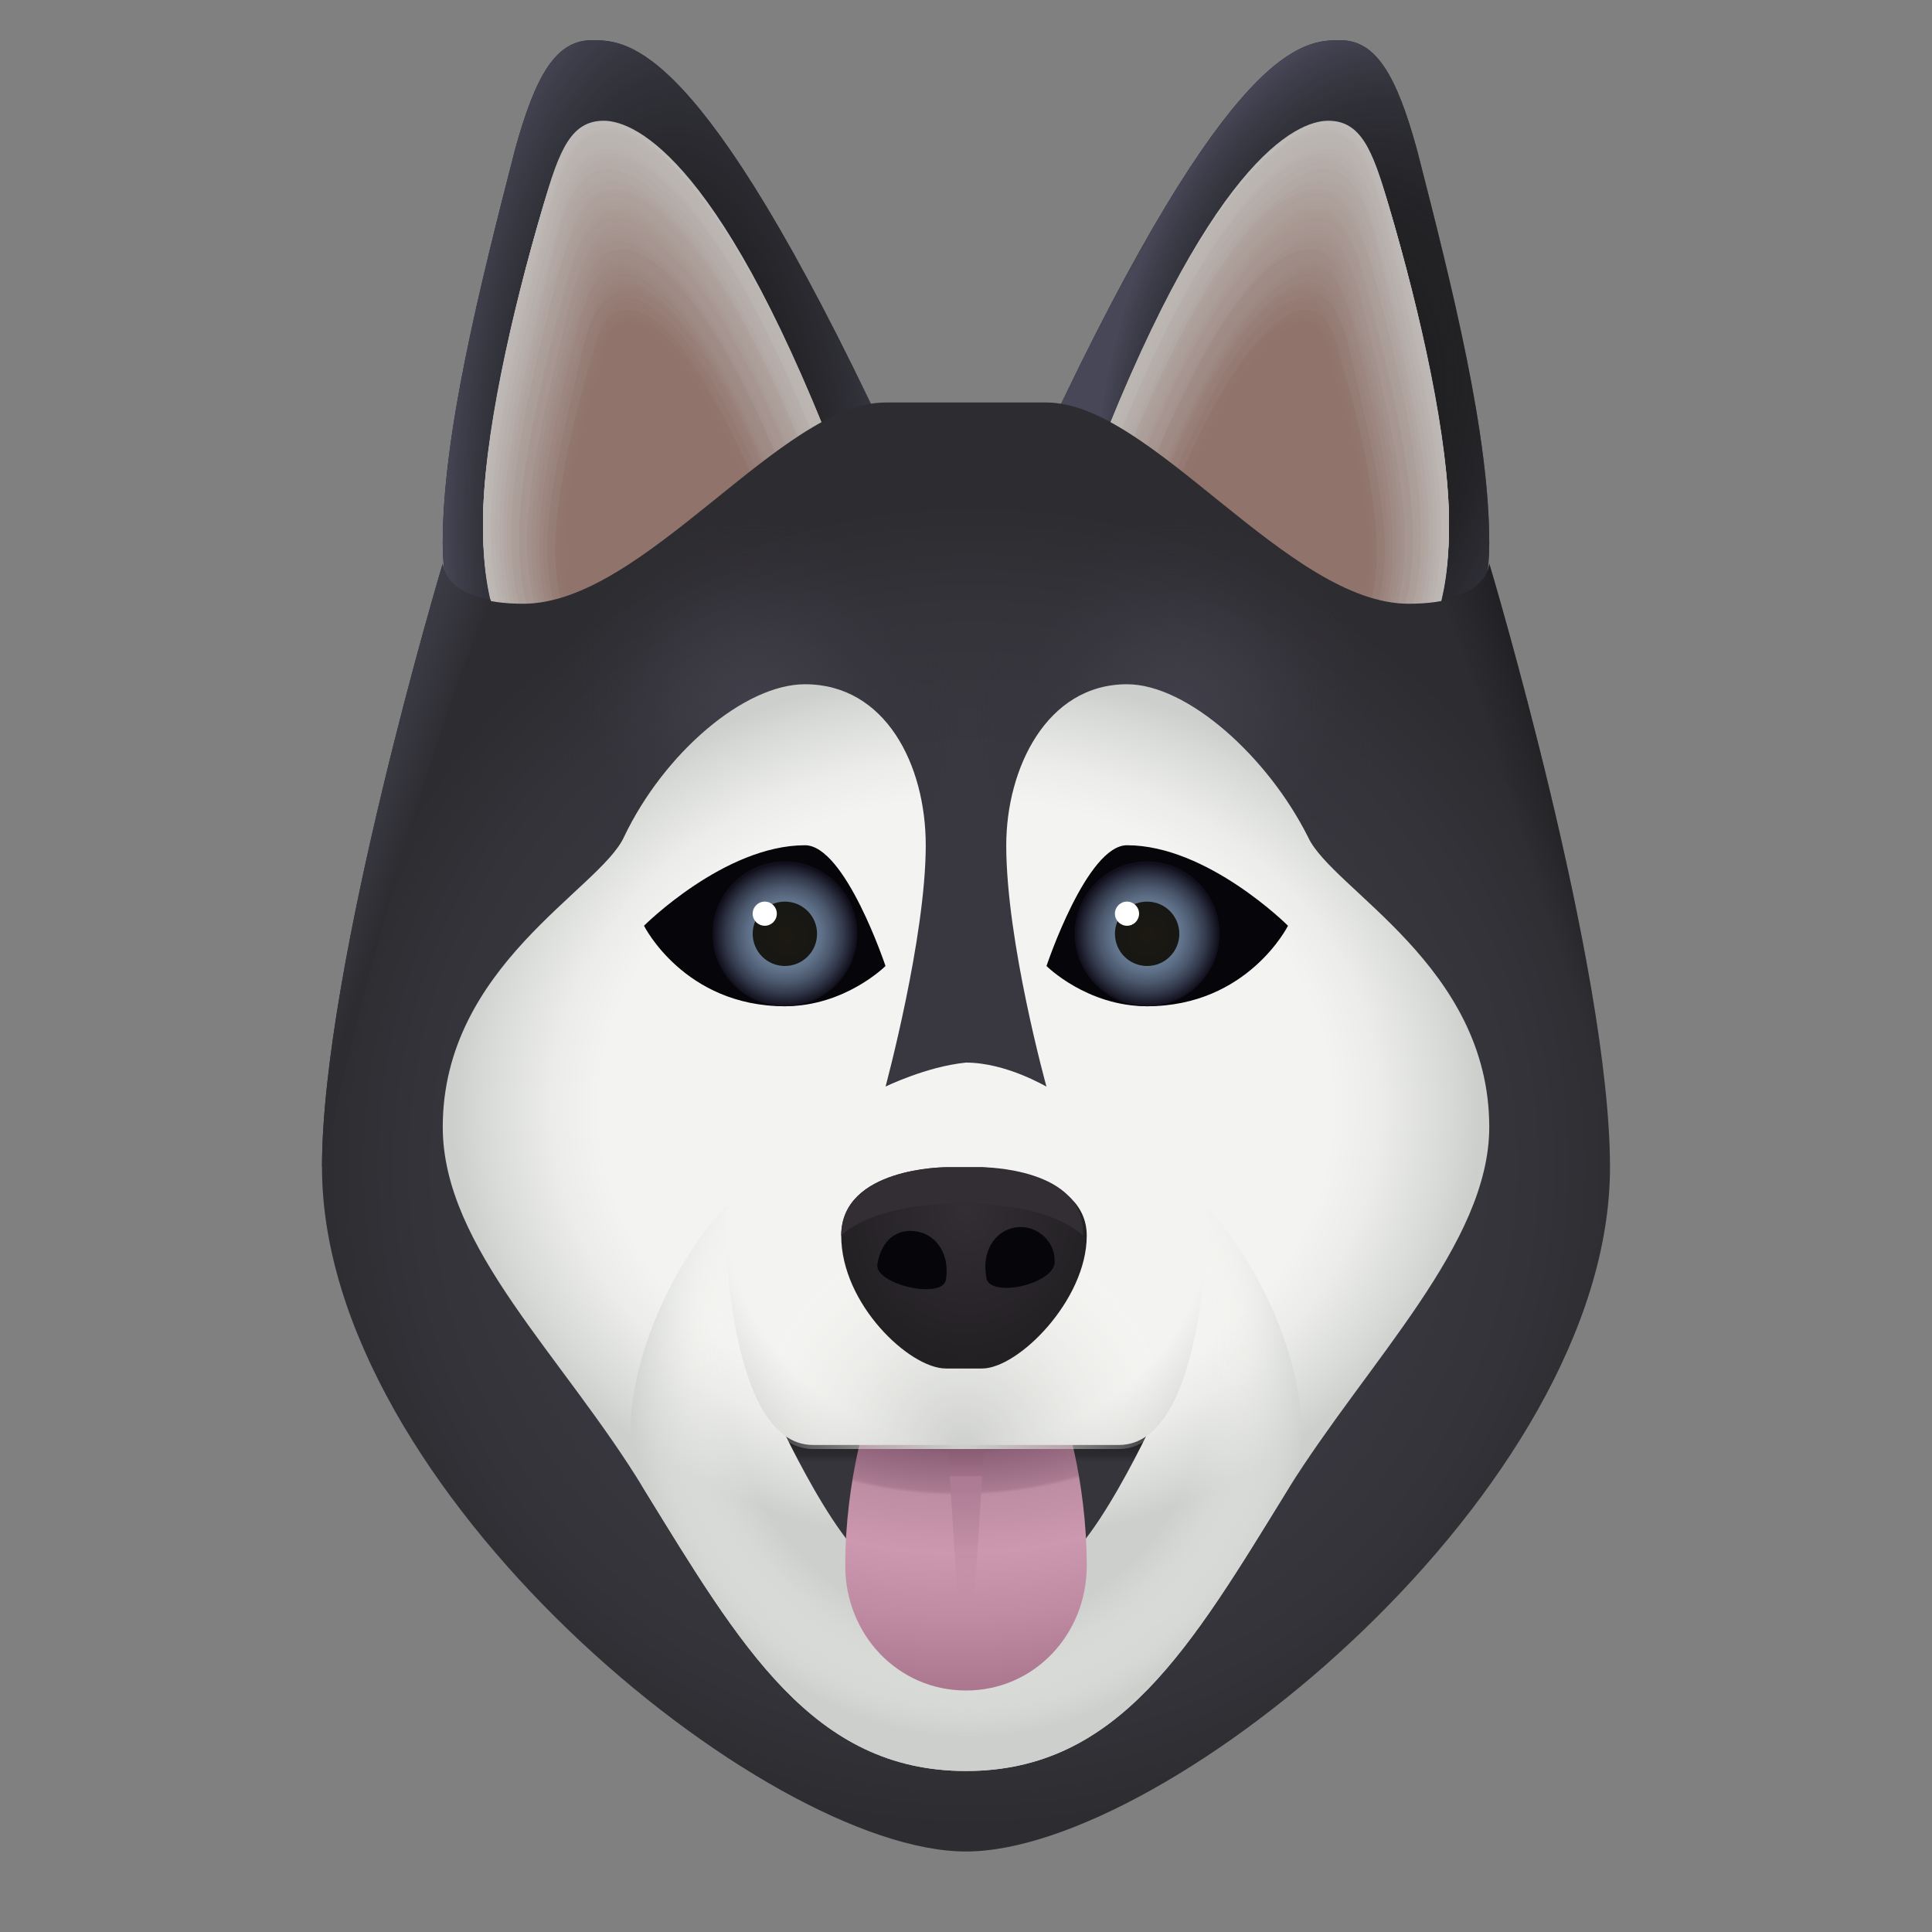<svg xmlns="http://www.w3.org/2000/svg"  viewBox="0 0 48 48" width="100px" height="100px"><rect x="0" y="0" width="48" height="48" fill="#808080" stroke="none"/><path fill="#1f1f21" d="M12.8,18c0,0-1.8-1.8-1.8-4.5s0.9-6.3,1.8-9.8C13.3,1.9,13.8,1,14.7,1c0.9,0,2.7,0,7.3,9.8L12.8,18z"/><path fill="#1f1f21" d="M35.2,18c0,0,1.8-1.8,1.8-4.5s-0.9-6.3-1.8-9.8C34.7,1.9,34.2,1,33.3,1c-0.9,0-2.7,0-7.3,9.8L35.2,18z"/><radialGradient id="iV3qu90Sv4rTe9wO8H7wxe" cx="33.355" cy="10.465" r="5.956" gradientTransform="matrix(.979 .203 -.346 1.672 4.316 -13.796)" gradientUnits="userSpaceOnUse"><stop offset="0" stop-color="#1f1f21" stop-opacity="0"/><stop offset=".35" stop-color="#212124" stop-opacity=".35"/><stop offset=".582" stop-color="#28282d" stop-opacity=".582"/><stop offset=".78" stop-color="#33333c" stop-opacity=".78"/><stop offset=".957" stop-color="#424251" stop-opacity=".957"/><stop offset="1" stop-color="#474757"/></radialGradient><path fill="url(#iV3qu90Sv4rTe9wO8H7wxe)" d="M35.2,18c0,0,1.8-1.8,1.8-4.5s-0.9-6.3-1.8-9.8C34.7,1.9,34.2,1,33.3,1c-0.9,0-2.7,0-7.3,9.8L35.2,18z"/><radialGradient id="iV3qu90Sv4rTe9wO8H7wxf" cx="-565.826" cy="13.758" r="5.956" gradientTransform="matrix(-1 .018 .044 2.479 -549.519 -10.255)" gradientUnits="userSpaceOnUse"><stop offset="0" stop-color="#1f1f21" stop-opacity="0"/><stop offset=".332" stop-color="#212124" stop-opacity=".332"/><stop offset=".571" stop-color="#28282d" stop-opacity=".571"/><stop offset=".78" stop-color="#34343d" stop-opacity=".78"/><stop offset=".971" stop-color="#444453" stop-opacity=".971"/><stop offset="1" stop-color="#474757"/></radialGradient><path fill="url(#iV3qu90Sv4rTe9wO8H7wxf)" d="M12.8,18c0,0-1.8-1.8-1.8-4.5s0.9-6.3,1.8-9.8C13.3,1.9,13.8,1,14.7,1c0.9,0,2.7,0,7.3,9.8L12.8,18z"/><path fill="#bfbbb8" d="M34,17c0,0,2,0,2-4c0-2.1-0.7-5.2-1.5-7.9C34.1,3.7,33.8,3,33,3s-3,1-6,9L34,17z"/><path fill="#bebab7" d="M34,17c0,0,2,0,2-4c0-2-0.7-5.2-1.5-7.9c-0.4-1.3-0.7-2-1.5-2c-0.7,0-3,1-6,8.9L34,17z"/><path fill="#beb9b6" d="M34,17c0,0,2,0,2-4c0-2-0.7-5.2-1.5-7.9c-0.4-1.3-0.7-2-1.5-2c-0.7,0-3,1-5.9,8.9L34,17z"/><path fill="#bdb8b5" d="M34,17c0,0,2,0,2-3.9c0-2-0.7-5.1-1.5-7.8c-0.4-1.3-0.7-2-1.5-2c-0.7,0-2.9,1-5.9,8.8L34,17z"/><path fill="#bdb7b4" d="M33.9,16.9c0,0,2,0,2-3.9c0-2-0.7-5.1-1.5-7.8c-0.4-1.3-0.7-2-1.5-2s-2.9,1-5.9,8.8L33.9,16.9z"/><path fill="#bcb6b3" d="M33.9,16.9c0,0,1.9,0,1.9-3.9c0-2-0.7-5.1-1.5-7.7c-0.4-1.3-0.7-2-1.5-2s-2.9,1-5.8,8.7L33.9,16.9z"/><path fill="#bbb5b2" d="M33.9,16.9c0,0,1.9,0,1.9-3.9c0-2-0.7-5-1.4-7.7c-0.4-1.3-0.7-2-1.4-2c-0.7,0-2.9,1-5.8,8.7L33.9,16.9z"/><path fill="#bbb5b1" d="M33.9,16.9c0,0,1.9,0,1.9-3.8c0-2-0.7-5-1.4-7.6c-0.3-1.3-0.7-2-1.4-2s-2.9,1-5.8,8.6L33.9,16.9z"/><path fill="#bab4b0" d="M33.9,16.9c0,0,1.9,0,1.9-3.8c0-2-0.7-5-1.4-7.6c-0.3-1.3-0.7-2-1.4-2c-0.7,0-2.9,1-5.7,8.6L33.9,16.9z"/><path fill="#bab3af" d="M33.9,16.9c0,0,1.9,0,1.9-3.8c0-1.9-0.7-4.9-1.4-7.5c-0.3-1.3-0.7-1.9-1.4-1.9c-0.7,0-2.8,0.9-5.7,8.5 L33.9,16.9z"/><path fill="#b9b2ae" d="M33.9,16.9c0,0,1.9,0,1.9-3.8c0-1.9-0.7-4.9-1.4-7.5c-0.3-1.3-0.7-1.9-1.4-1.9s-2.8,0.9-5.7,8.5L33.9,16.9z"/><path fill="#b8b1ad" d="M33.8,16.9c0,0,1.9,0,1.9-3.8c0-1.9-0.7-4.9-1.4-7.5c-0.3-1.2-0.7-1.9-1.4-1.9c-0.7,0-2.8,0.9-5.6,8.4 L33.8,16.9z"/><path fill="#b8b0ac" d="M33.8,16.8c0,0,1.9,0,1.9-3.7c0-1.9-0.7-4.9-1.4-7.4c-0.3-1.2-0.7-1.9-1.4-1.9s-2.8,0.9-5.6,8.4L33.8,16.8z"/><path fill="#b7afab" d="M33.8,16.8c0,0,1.9,0,1.9-3.7c0-1.9-0.7-4.8-1.4-7.4c-0.3-1.2-0.7-1.9-1.4-1.9c-0.7,0-2.8,0.9-5.6,8.3 L33.8,16.8z"/><path fill="#b6aeaa" d="M33.8,16.8c0,0,1.8,0,1.8-3.7c0-1.9-0.7-4.8-1.4-7.3c-0.3-1.2-0.7-1.9-1.4-1.9s-2.8,0.9-5.5,8.3L33.8,16.8z"/><path fill="#b6ada9" d="M33.8,16.8c0,0,1.8,0,1.8-3.7c0-1.9-0.7-4.8-1.4-7.3C33.9,4.6,33.6,4,32.9,4s-2.7,0.9-5.5,8.2L33.8,16.8z"/><path fill="#b5aca8" d="M33.8,16.8c0,0,1.8,0,1.8-3.6c0-1.9-0.7-4.7-1.4-7.2C33.9,4.7,33.5,4,32.9,4c-0.7,0-2.7,0.9-5.5,8.2 L33.8,16.8z"/><path fill="#b5aba7" d="M33.8,16.8c0,0,1.8,0,1.8-3.6c0-1.9-0.7-4.7-1.4-7.2c-0.3-1.2-0.7-1.9-1.4-1.9s-2.7,0.9-5.4,8.1L33.8,16.8z"/><path fill="#b4aaa6" d="M33.7,16.8c0,0,1.8,0,1.8-3.6c0-1.8-0.7-4.7-1.3-7.2c-0.3-1.2-0.7-1.8-1.3-1.8c-0.7,0-2.7,0.9-5.4,8.1 L33.7,16.8z"/><path fill="#b3a9a5" d="M33.7,16.8c0,0,1.8,0,1.8-3.6c0-1.8-0.7-4.7-1.3-7.1c-0.3-1.2-0.7-1.8-1.3-1.8c-0.7,0-2.7,0.9-5.4,8 L33.7,16.8z"/><path fill="#b3a9a4" d="M33.7,16.7c0,0,1.8,0,1.8-3.6c0-1.8-0.7-4.6-1.3-7.1c-0.3-1.2-0.7-1.8-1.3-1.8s-2.7,0.9-5.3,8L33.7,16.7z"/><path fill="#b2a8a3" d="M33.7,16.7c0,0,1.8,0,1.8-3.5c0-1.8-0.7-4.6-1.3-7c-0.3-1.2-0.7-1.8-1.3-1.8s-2.6,0.9-5.3,7.9L33.7,16.7z"/><path fill="#b2a7a2" d="M33.7,16.7c0,0,1.8,0,1.8-3.5c0-1.8-0.7-4.6-1.3-7c-0.3-1.2-0.7-1.8-1.3-1.8s-2.6,0.9-5.3,7.9L33.7,16.7z"/><path fill="#b1a6a1" d="M33.7,16.7c0,0,1.7,0,1.7-3.5c0-1.8-0.7-4.5-1.3-6.9c-0.3-1.2-0.7-1.8-1.3-1.8c-0.7,0-2.6,0.9-5.2,7.8 L33.7,16.7z"/><path fill="#b0a5a0" d="M33.7,16.7c0,0,1.7,0,1.7-3.5c0-1.8-0.6-4.5-1.3-6.9c-0.3-1.2-0.6-1.8-1.3-1.8s-2.6,0.9-5.2,7.8L33.7,16.7z"/><path fill="#b0a49f" d="M33.7,16.7c0,0,1.7,0,1.7-3.4c0-1.8-0.6-4.5-1.3-6.8c-0.3-1.1-0.6-1.8-1.3-1.8s-2.6,0.9-5.2,7.7L33.7,16.7z"/><path fill="#afa39e" d="M33.6,16.7c0,0,1.7,0,1.7-3.4c0-1.8-0.6-4.5-1.3-6.8c-0.3-1.1-0.6-1.8-1.3-1.8c-0.6,0-2.6,0.9-5.1,7.7 L33.6,16.7z"/><path fill="#afa29d" d="M33.6,16.6c0,0,1.7,0,1.7-3.4c0-1.7-0.6-4.4-1.3-6.8c-0.3-1.1-0.6-1.7-1.3-1.7s-2.5,0.8-5.1,7.6L33.6,16.6z"/><path fill="#aea19c" d="M33.6,16.6c0,0,1.7,0,1.7-3.4c0-1.7-0.6-4.4-1.3-6.7c-0.3-1.1-0.6-1.7-1.3-1.7c-0.6,0-2.5,0.8-5.1,7.6 L33.6,16.6z"/><path fill="#ada09b" d="M33.6,16.6c0,0,1.7,0,1.7-3.4c0-1.7-0.6-4.4-1.3-6.7c-0.3-1.1-0.6-1.7-1.3-1.7c-0.6,0-2.5,0.8-5,7.5 L33.6,16.6z"/><path fill="#ad9f9a" d="M33.6,16.6c0,0,1.7,0,1.7-3.3c0-1.7-0.6-4.3-1.2-6.6c-0.3-1.1-0.6-1.7-1.2-1.7c-0.6,0-2.5,0.8-5,7.5 L33.6,16.6z"/><path fill="#ac9e99" d="M33.6,16.6c0,0,1.7,0,1.7-3.3c0-1.7-0.6-4.3-1.2-6.6C33.7,5.6,33.4,5,32.7,5s-2.5,0.8-5,7.4L33.6,16.6z"/><path fill="#ab9d98" d="M33.6,16.6c0,0,1.6,0,1.6-3.3c0-1.7-0.6-4.3-1.2-6.5c-0.3-1.1-0.6-1.7-1.2-1.7s-2.5,0.8-4.9,7.4L33.6,16.6z"/><path fill="#ab9d97" d="M33.5,16.6c0,0,1.6,0,1.6-3.3c0-1.7-0.6-4.3-1.2-6.5c-0.3-1.1-0.6-1.7-1.2-1.7c-0.6,0-2.4,0.8-4.9,7.3 L33.5,16.6z"/><path fill="#aa9c96" d="M33.5,16.6c0,0,1.6,0,1.6-3.2c0-1.7-0.6-4.2-1.2-6.4c-0.3-1.1-0.6-1.7-1.2-1.7s-2.4,0.8-4.9,7.3L33.5,16.6z"/><path fill="#aa9b95" d="M33.5,16.5c0,0,1.6,0,1.6-3.2c0-1.7-0.6-4.2-1.2-6.4c-0.3-1.1-0.6-1.7-1.2-1.7s-2.4,0.8-4.8,7.2L33.5,16.5z"/><path fill="#a99a94" d="M33.5,16.5c0,0,1.6,0,1.6-3.2c0-1.6-0.6-4.2-1.2-6.4c-0.3-1.1-0.6-1.6-1.2-1.6c-0.6,0-2.4,0.8-4.8,7.2 L33.5,16.5z"/><path fill="#a89993" d="M33.5,16.5c0,0,1.6,0,1.6-3.2c0-1.6-0.6-4.1-1.2-6.3c-0.3-1.1-0.6-1.6-1.2-1.6s-2.4,0.8-4.8,7.1L33.5,16.5z"/><path fill="#a89892" d="M33.5,16.5c0,0,1.6,0,1.6-3.2c0-1.6-0.6-4.1-1.2-6.3c-0.3-1-0.6-1.6-1.2-1.6c-0.6,0-2.4,0.8-4.7,7.1 L33.5,16.5z"/><path fill="#a79792" d="M33.5,16.5c0,0,1.6,0,1.6-3.1c0-1.6-0.6-4.1-1.2-6.2c-0.3-1-0.6-1.6-1.2-1.6s-2.3,0.8-4.7,7L33.5,16.5z"/><path fill="#a79691" d="M33.4,16.5c0,0,1.6,0,1.6-3.1c0-1.6-0.6-4.1-1.2-6.2c-0.3-1-0.6-1.6-1.2-1.6c-0.6,0-2.3,0.8-4.7,7L33.4,16.5z"/><path fill="#a69590" d="M33.4,16.5c0,0,1.5,0,1.5-3.1c0-1.6-0.6-4-1.2-6.1c-0.3-1-0.6-1.6-1.2-1.6s-2.3,0.8-4.6,6.9L33.4,16.5z"/><path fill="#a5948f" d="M33.4,16.5c0,0,1.5,0,1.5-3.1c0-1.6-0.6-4-1.1-6.1c-0.3-1-0.6-1.6-1.1-1.6s-2.3,0.8-4.6,6.9L33.4,16.5z"/><path fill="#a5938e" d="M33.4,16.4c0,0,1.5,0,1.5-3c0-1.6-0.6-4-1.1-6c-0.3-1-0.6-1.6-1.1-1.6c-0.6,0-2.3,0.8-4.6,6.8L33.4,16.4z"/><path fill="#a4928d" d="M33.4,16.4c0,0,1.5,0,1.5-3c0-1.5-0.6-3.9-1.1-6c-0.3-1-0.6-1.5-1.1-1.5s-2.3,0.8-4.5,6.8L33.4,16.4z"/><path fill="#a4928c" d="M33.4,16.4c0,0,1.5,0,1.5-3c0-1.5-0.6-3.9-1.1-6c-0.3-1-0.6-1.5-1.1-1.5s-2.2,0.7-4.5,6.7L33.4,16.4z"/><path fill="#a3918b" d="M33.4,16.4c0,0,1.5,0,1.5-3c0-1.5-0.6-3.9-1.1-5.9c-0.3-1-0.6-1.5-1.1-1.5c-0.6,0-2.2,0.7-4.5,6.7L33.4,16.4z"/><path fill="#a2908a" d="M33.3,16.4c0,0,1.5,0,1.5-3c0-1.5-0.6-3.8-1.1-5.9c-0.3-1-0.6-1.5-1.1-1.5s-2.2,0.7-4.4,6.6L33.3,16.4z"/><path fill="#a28f89" d="M33.3,16.4c0,0,1.5,0,1.5-2.9c0-1.5-0.5-3.8-1.1-5.8c-0.3-1-0.5-1.5-1.1-1.5s-2.2,0.7-4.4,6.6L33.3,16.4z"/><path fill="#a18e88" d="M33.3,16.4c0,0,1.5,0,1.5-2.9c0-1.5-0.5-3.8-1.1-5.8c-0.3-1-0.5-1.5-1.1-1.5s-2.2,0.7-4.4,6.5L33.3,16.4z"/><path fill="#a08d87" d="M33.3,16.4c0,0,1.4,0,1.4-2.9c0-1.5-0.5-3.8-1.1-5.7c-0.3-1-0.5-1.5-1.1-1.5c-0.5,0-2.2,0.7-4.3,6.5 L33.3,16.4z"/><path fill="#a08c86" d="M33.3,16.3c0,0,1.4,0,1.4-2.9c0-1.5-0.5-3.7-1.1-5.7c-0.3-1-0.5-1.5-1.1-1.5s-2.1,0.7-4.3,6.4L33.3,16.3z"/><path fill="#9f8b85" d="M33.3,16.3c0,0,1.4,0,1.4-2.8c0-1.5-0.5-3.7-1.1-5.6c-0.3-0.9-0.5-1.5-1.1-1.5s-2.1,0.7-4.3,6.4L33.3,16.3z"/><path fill="#9f8a84" d="M33.3,16.3c0,0,1.4,0,1.4-2.8c0-1.4-0.5-3.7-1.1-5.6c-0.3-0.9-0.5-1.4-1.1-1.4c-0.5,0-2.1,0.7-4.2,6.3 L33.3,16.3z"/><path fill="#9e8983" d="M33.2,16.3c0,0,1.4,0,1.4-2.8c0-1.4-0.5-3.6-1-5.6c-0.3-0.9-0.5-1.4-1-1.4s-2.1,0.7-4.2,6.3L33.2,16.3z"/><path fill="#9d8882" d="M33.2,16.3c0,0,1.4,0,1.4-2.8c0-1.4-0.5-3.6-1-5.5c-0.3-0.9-0.5-1.4-1-1.4s-2.1,0.7-4.2,6.2L33.2,16.3z"/><path fill="#9d8781" d="M33.2,16.3c0,0,1.4,0,1.4-2.8c0-1.4-0.5-3.6-1-5.5c-0.3-0.9-0.5-1.4-1-1.4c-0.5,0-2.1,0.7-4.1,6.2L33.2,16.3z"/><path fill="#9c8680" d="M33.2,16.3c0,0,1.4,0,1.4-2.7c0-1.4-0.5-3.6-1-5.4c-0.2-0.9-0.5-1.4-1-1.4c-0.5,0-2,0.7-4.1,6.1L33.2,16.3z"/><path fill="#9c867f" d="M33.2,16.2c0,0,1.4,0,1.4-2.7c0-1.4-0.5-3.5-1-5.4c-0.2-0.9-0.5-1.4-1-1.4s-2,0.7-4.1,6.1L33.2,16.2z"/><path fill="#9b857e" d="M33.2,16.2c0,0,1.3,0,1.3-2.7c0-1.4-0.5-3.5-1-5.3c-0.2-0.9-0.5-1.4-1-1.4s-2,0.7-4,6L33.2,16.2z"/><path fill="#9a847d" d="M33.2,16.2c0,0,1.3,0,1.3-2.7c0-1.4-0.5-3.5-1-5.3c-0.2-0.9-0.5-1.4-1-1.4c-0.5,0-2,0.7-4,6L33.2,16.2z"/><path fill="#9a837c" d="M33.2,16.2c0,0,1.3,0,1.3-2.6c0-1.4-0.5-3.4-1-5.2C33.2,7.4,33,7,32.5,7c-0.5,0-2,0.7-4,5.9L33.2,16.2z"/><path fill="#99827b" d="M33.1,16.2c0,0,1.3,0,1.3-2.6c0-1.3-0.5-3.4-1-5.2C33.2,7.5,33,7,32.5,7c-0.5,0-2,0.7-3.9,5.9L33.1,16.2z"/><path fill="#99817a" d="M33.1,16.2c0,0,1.3,0,1.3-2.6c0-1.3-0.5-3.4-1-5.2c-0.2-0.9-0.5-1.3-1-1.3c-0.5,0-1.9,0.6-3.9,5.8L33.1,16.2z"/><path fill="#988079" d="M33.1,16.2c0,0,1.3,0,1.3-2.6c0-1.3-0.5-3.4-1-5.1c-0.2-0.9-0.5-1.3-1-1.3s-1.9,0.6-3.9,5.8L33.1,16.2z"/><path fill="#977f78" d="M33.1,16.2c0,0,1.3,0,1.3-2.6c0-1.3-0.5-3.3-1-5.1c-0.2-0.8-0.5-1.3-1-1.3c-0.5,0-1.9,0.6-3.8,5.7L33.1,16.2z"/><path fill="#977e77" d="M33.1,16.1c0,0,1.3,0,1.3-2.5c0-1.3-0.5-3.3-0.9-5c-0.2-0.8-0.5-1.3-0.9-1.3s-1.9,0.6-3.8,5.7L33.1,16.1z"/><path fill="#967d76" d="M33.1,16.1c0,0,1.3,0,1.3-2.5c0-1.3-0.5-3.3-0.9-5c-0.2-0.8-0.5-1.3-0.9-1.3C32,7.4,30.6,8,28.7,13L33.1,16.1 z"/><path fill="#957c75" d="M33.1,16.1c0,0,1.2,0,1.2-2.5c0-1.3-0.5-3.2-0.9-4.9c-0.2-0.8-0.5-1.3-0.9-1.3C32,7.4,30.6,8,28.7,13 L33.1,16.1z"/><path fill="#957b74" d="M33,16.1c0,0,1.2,0,1.2-2.5c0-1.3-0.5-3.2-0.9-4.9c-0.2-0.8-0.5-1.3-0.9-1.3c-0.5,0-1.8,0.6-3.7,5.5L33,16.1z"/><path fill="#947a73" d="M33,16.1c0,0,1.2,0,1.2-2.4c0-1.3-0.5-3.2-0.9-4.9c-0.2-0.8-0.5-1.3-0.9-1.3c-0.5,0-1.8,0.6-3.7,5.5L33,16.1z"/><path fill="#947a72" d="M33,16.1c0,0,1.2,0,1.2-2.4c0-1.2-0.5-3.2-0.9-4.8c-0.2-0.8-0.5-1.2-0.9-1.2c-0.5,0-1.8,0.6-3.6,5.4L33,16.1z"/><path fill="#937971" d="M33,16.1c0,0,1.2,0,1.2-2.4c0-1.2-0.4-3.1-0.9-4.8c-0.2-0.8-0.4-1.2-0.9-1.2c-0.4,0-1.8,0.6-3.6,5.4L33,16.1z"/><path fill="#927870" d="M33,16.1c0,0,1.2,0,1.2-2.4c0-1.2-0.4-3.1-0.9-4.7c-0.2-0.8-0.4-1.2-0.9-1.2c-0.4,0-1.8,0.6-3.6,5.3L33,16.1z"/><path fill="#92776f" d="M33,16c0,0,1.2,0,1.2-2.4c0-1.2-0.4-3.1-0.9-4.7c-0.2-0.8-0.4-1.2-0.9-1.2c-0.4,0-1.8,0.6-3.5,5.3L33,16z"/><path fill="#91766e" d="M33,16c0,0,1.2,0,1.2-2.3c0-1.2-0.4-3-0.9-4.6c-0.2-0.8-0.4-1.2-0.9-1.2c-0.4,0-1.7,0.6-3.5,5.2L33,16z"/><path fill="#91756d" d="M32.9,16c0,0,1.2,0,1.2-2.3c0-1.2-0.4-3-0.9-4.6c-0.2-0.8-0.4-1.2-0.9-1.2s-1.7,0.6-3.5,5.2L32.9,16z"/><path fill="#90746c" d="M32.9,16c0,0,1.1,0,1.1-2.3c0-1.2-0.4-3-0.9-4.5C33,8.4,32.8,8,32.4,8c-0.4,0-1.7,0.6-3.4,5.1L32.9,16z"/><g><path fill="#bfbbb8" d="M14,17c0,0-2,0-2-4c0-2.1,0.7-5.2,1.5-7.9C13.9,3.7,14.2,3,15,3c0.8,0,3,1,6,9L14,17z"/><path fill="#bebab7" d="M14,17c0,0-2,0-2-4c0-2,0.7-5.2,1.5-7.9c0.4-1.3,0.7-2,1.5-2s3,1,6,8.9L14,17z"/><path fill="#beb9b6" d="M14,17c0,0-2,0-2-4c0-2,0.7-5.2,1.5-7.9c0.4-1.3,0.7-2,1.5-2s3,1,5.9,8.9L14,17z"/><path fill="#bdb8b5" d="M14,17c0,0-2,0-2-3.9c0-2,0.7-5.1,1.5-7.8c0.4-1.3,0.7-2,1.5-2s2.9,1,5.9,8.8L14,17z"/><path fill="#bdb7b4" d="M14.1,16.9c0,0-2,0-2-3.9c0-2,0.7-5.1,1.5-7.8c0.4-1.3,0.7-2,1.5-2s2.9,1,5.9,8.8L14.1,16.9z"/><path fill="#bcb6b3" d="M14.1,16.9c0,0-1.9,0-1.9-3.9c0-2,0.7-5.1,1.5-7.7c0.4-1.3,0.7-2,1.5-2c0.7,0,2.9,1,5.8,8.7L14.1,16.9z"/><path fill="#bbb5b2" d="M14.1,16.9c0,0-1.9,0-1.9-3.9c0-2,0.7-5,1.4-7.7c0.4-1.3,0.7-2,1.4-2c0.7,0,2.9,1,5.8,8.7L14.1,16.9z"/><path fill="#bbb5b1" d="M14.1,16.9c0,0-1.9,0-1.9-3.8c0-2,0.7-5,1.4-7.6c0.3-1.3,0.7-2,1.4-2s2.9,1,5.8,8.6L14.1,16.9z"/><path fill="#bab4b0" d="M14.1,16.9c0,0-1.9,0-1.9-3.8c0-2,0.7-5,1.4-7.6c0.3-1.3,0.7-2,1.4-2s2.9,1,5.7,8.6L14.1,16.9z"/><path fill="#bab3af" d="M14.1,16.9c0,0-1.9,0-1.9-3.8c0-1.9,0.7-4.9,1.4-7.5c0.3-1.3,0.7-1.9,1.4-1.9s2.8,0.9,5.7,8.5L14.1,16.9z"/><path fill="#b9b2ae" d="M14.1,16.9c0,0-1.9,0-1.9-3.8c0-1.9,0.7-4.9,1.4-7.5c0.3-1.3,0.7-1.9,1.4-1.9c0.7,0,2.8,0.9,5.7,8.5 L14.1,16.9z"/><path fill="#b8b1ad" d="M14.2,16.9c0,0-1.9,0-1.9-3.8c0-1.9,0.7-4.9,1.4-7.5c0.3-1.2,0.7-1.9,1.4-1.9c0.7,0,2.8,0.9,5.6,8.4 L14.2,16.9z"/><path fill="#b8b0ac" d="M14.2,16.8c0,0-1.9,0-1.9-3.7c0-1.9,0.7-4.9,1.4-7.4c0.3-1.2,0.7-1.9,1.4-1.9s2.8,0.9,5.6,8.4L14.2,16.8z"/><path fill="#b7afab" d="M14.2,16.8c0,0-1.9,0-1.9-3.7c0-1.9,0.7-4.8,1.4-7.4c0.3-1.2,0.7-1.9,1.4-1.9c0.7,0,2.8,0.9,5.6,8.3 L14.2,16.8z"/><path fill="#b6aeaa" d="M14.2,16.8c0,0-1.8,0-1.8-3.7c0-1.9,0.7-4.8,1.4-7.3c0.3-1.2,0.7-1.9,1.4-1.9s2.8,0.9,5.5,8.3L14.2,16.8z"/><path fill="#b6ada9" d="M14.2,16.8c0,0-1.8,0-1.8-3.7c0-1.9,0.7-4.8,1.4-7.3C14.1,4.6,14.4,4,15.1,4s2.7,0.9,5.5,8.2L14.2,16.8z"/><path fill="#b5aca8" d="M14.2,16.8c0,0-1.8,0-1.8-3.6c0-1.9,0.7-4.7,1.4-7.2C14.1,4.7,14.5,4,15.1,4c0.7,0,2.7,0.9,5.5,8.2L14.2,16.8 z"/><path fill="#b5aba7" d="M14.2,16.8c0,0-1.8,0-1.8-3.6c0-1.9,0.7-4.7,1.4-7.2c0.3-1.2,0.7-1.9,1.4-1.9s2.7,0.9,5.4,8.1L14.2,16.8z"/><path fill="#b4aaa6" d="M14.3,16.8c0,0-1.8,0-1.8-3.6c0-1.8,0.7-4.7,1.3-7.2c0.3-1.2,0.7-1.8,1.3-1.8c0.7,0,2.7,0.9,5.4,8.1 L14.3,16.8z"/><path fill="#b3a9a5" d="M14.3,16.8c0,0-1.8,0-1.8-3.6c0-1.8,0.7-4.7,1.3-7.1c0.3-1.2,0.7-1.8,1.3-1.8s2.7,0.9,5.4,8L14.3,16.8z"/><path fill="#b3a9a4" d="M14.3,16.7c0,0-1.8,0-1.8-3.6c0-1.8,0.7-4.6,1.3-7.1c0.3-1.2,0.7-1.8,1.3-1.8s2.7,0.9,5.3,8L14.3,16.7z"/><path fill="#b2a8a3" d="M14.3,16.7c0,0-1.8,0-1.8-3.5c0-1.8,0.7-4.6,1.3-7c0.3-1.2,0.7-1.8,1.3-1.8c0.7,0,2.6,0.9,5.3,7.9L14.3,16.7z"/><path fill="#b2a7a2" d="M14.3,16.7c0,0-1.8,0-1.8-3.5c0-1.8,0.7-4.6,1.3-7c0.3-1.2,0.7-1.8,1.3-1.8c0.7,0,2.6,0.9,5.3,7.9L14.3,16.7z"/><path fill="#b1a6a1" d="M14.3,16.7c0,0-1.7,0-1.7-3.5c0-1.8,0.7-4.5,1.3-6.9c0.3-1.2,0.7-1.8,1.3-1.8c0.7,0,2.6,0.9,5.2,7.8 L14.3,16.7z"/><path fill="#b0a5a0" d="M14.3,16.7c0,0-1.7,0-1.7-3.5c0-1.8,0.6-4.5,1.3-6.9c0.3-1.2,0.6-1.8,1.3-1.8c0.6,0,2.6,0.9,5.2,7.8 L14.3,16.7z"/><path fill="#b0a49f" d="M14.3,16.7c0,0-1.7,0-1.7-3.4c0-1.8,0.6-4.5,1.3-6.8c0.3-1.1,0.6-1.8,1.3-1.8s2.6,0.9,5.2,7.7L14.3,16.7z"/><path fill="#afa39e" d="M14.4,16.7c0,0-1.7,0-1.7-3.4c0-1.8,0.6-4.5,1.3-6.8c0.3-1.1,0.6-1.8,1.3-1.8c0.6,0,2.6,0.9,5.1,7.7 L14.4,16.7z"/><path fill="#afa29d" d="M14.4,16.6c0,0-1.7,0-1.7-3.4c0-1.7,0.6-4.4,1.3-6.8c0.3-1.1,0.6-1.7,1.3-1.7c0.6,0,2.5,0.8,5.1,7.6 L14.4,16.6z"/><path fill="#aea19c" d="M14.4,16.6c0,0-1.7,0-1.7-3.4c0-1.7,0.6-4.4,1.3-6.7c0.3-1.1,0.6-1.7,1.3-1.7c0.6,0,2.5,0.8,5.1,7.6 L14.4,16.6z"/><path fill="#ada09b" d="M14.4,16.6c0,0-1.7,0-1.7-3.4c0-1.7,0.6-4.4,1.3-6.7c0.3-1.1,0.6-1.7,1.3-1.7c0.6,0,2.5,0.8,5,7.5L14.4,16.6z"/><path fill="#ad9f9a" d="M14.4,16.6c0,0-1.7,0-1.7-3.3c0-1.7,0.6-4.3,1.2-6.6c0.3-1.1,0.6-1.7,1.2-1.7s2.5,0.8,5,7.5L14.4,16.6z"/><path fill="#ac9e99" d="M14.4,16.6c0,0-1.7,0-1.7-3.3c0-1.7,0.6-4.3,1.2-6.6C14.3,5.6,14.6,5,15.3,5s2.5,0.8,5,7.4L14.4,16.6z"/><path fill="#ab9d98" d="M14.4,16.6c0,0-1.6,0-1.6-3.3c0-1.7,0.6-4.3,1.2-6.5c0.3-1.1,0.6-1.7,1.2-1.7c0.6,0,2.5,0.8,4.9,7.4 L14.4,16.6z"/><path fill="#ab9d97" d="M14.5,16.6c0,0-1.6,0-1.6-3.3c0-1.7,0.6-4.3,1.2-6.5c0.3-1.1,0.6-1.7,1.2-1.7s2.4,0.8,4.9,7.3L14.5,16.6z"/><path fill="#aa9c96" d="M14.5,16.6c0,0-1.6,0-1.6-3.2c0-1.7,0.6-4.2,1.2-6.4c0.3-1.1,0.6-1.7,1.2-1.7c0.6,0,2.4,0.8,4.9,7.3 L14.5,16.6z"/><path fill="#aa9b95" d="M14.5,16.5c0,0-1.6,0-1.6-3.2c0-1.7,0.6-4.2,1.2-6.4c0.3-1.1,0.6-1.7,1.2-1.7c0.6,0,2.4,0.8,4.8,7.2 L14.5,16.5z"/><path fill="#a99a94" d="M14.5,16.5c0,0-1.6,0-1.6-3.2c0-1.6,0.6-4.2,1.2-6.4c0.3-1.1,0.6-1.6,1.2-1.6s2.4,0.8,4.8,7.2L14.5,16.5z"/><path fill="#a89993" d="M14.5,16.5c0,0-1.6,0-1.6-3.2c0-1.6,0.6-4.1,1.2-6.3c0.3-1.1,0.6-1.6,1.2-1.6c0.6,0,2.4,0.8,4.8,7.1 L14.5,16.5z"/><path fill="#a89892" d="M14.5,16.5c0,0-1.6,0-1.6-3.2c0-1.6,0.6-4.1,1.2-6.3c0.3-1,0.6-1.6,1.2-1.6s2.4,0.8,4.7,7.1L14.5,16.5z"/><path fill="#a79792" d="M14.5,16.5c0,0-1.6,0-1.6-3.1c0-1.6,0.6-4.1,1.2-6.2c0.3-1,0.6-1.6,1.2-1.6c0.6,0,2.3,0.8,4.7,7L14.5,16.5z"/><path fill="#a79691" d="M14.6,16.5c0,0-1.6,0-1.6-3.1c0-1.6,0.6-4.1,1.2-6.2c0.3-1,0.6-1.6,1.2-1.6c0.6,0,2.3,0.8,4.7,7L14.6,16.5z"/><path fill="#a69590" d="M14.6,16.5c0,0-1.5,0-1.5-3.1c0-1.6,0.6-4,1.2-6.1c0.3-1,0.6-1.6,1.2-1.6s2.3,0.8,4.6,6.9L14.6,16.5z"/><path fill="#a5948f" d="M14.6,16.5c0,0-1.5,0-1.5-3.1c0-1.6,0.6-4,1.1-6.1c0.3-1,0.6-1.6,1.1-1.6s2.3,0.8,4.6,6.9L14.6,16.5z"/><path fill="#a5938e" d="M14.6,16.4c0,0-1.5,0-1.5-3c0-1.6,0.6-4,1.1-6c0.3-1,0.6-1.6,1.1-1.6s2.3,0.8,4.6,6.8L14.6,16.4z"/><path fill="#a4928d" d="M14.6,16.4c0,0-1.5,0-1.5-3c0-1.5,0.6-3.9,1.1-6c0.3-1,0.6-1.5,1.1-1.5s2.3,0.8,4.5,6.8L14.6,16.4z"/><path fill="#a4928c" d="M14.6,16.4c0,0-1.5,0-1.5-3c0-1.5,0.6-3.9,1.1-6c0.3-1,0.6-1.5,1.1-1.5c0.6,0,2.2,0.7,4.5,6.7L14.6,16.4z"/><path fill="#a3918b" d="M14.6,16.4c0,0-1.5,0-1.5-3c0-1.5,0.6-3.9,1.1-5.9c0.3-1,0.6-1.5,1.1-1.5s2.2,0.7,4.5,6.7L14.6,16.4z"/><path fill="#a2908a" d="M14.7,16.4c0,0-1.5,0-1.5-3c0-1.5,0.6-3.8,1.1-5.9c0.3-1,0.6-1.5,1.1-1.5s2.2,0.7,4.4,6.6L14.7,16.4z"/><path fill="#a28f89" d="M14.7,16.4c0,0-1.5,0-1.5-2.9c0-1.5,0.5-3.8,1.1-5.8c0.3-1,0.5-1.5,1.1-1.5s2.2,0.7,4.4,6.6L14.7,16.4z"/><path fill="#a18e88" d="M14.7,16.4c0,0-1.5,0-1.5-2.9c0-1.5,0.5-3.8,1.1-5.8c0.3-1,0.5-1.5,1.1-1.5s2.2,0.7,4.4,6.5L14.7,16.4z"/><path fill="#a08d87" d="M14.7,16.4c0,0-1.4,0-1.4-2.9c0-1.5,0.5-3.8,1.1-5.7c0.3-1,0.5-1.5,1.1-1.5c0.5,0,2.2,0.7,4.3,6.5L14.7,16.4z"/><path fill="#a08c86" d="M14.7,16.3c0,0-1.4,0-1.4-2.9c0-1.5,0.5-3.7,1.1-5.7c0.3-1,0.5-1.5,1.1-1.5c0.5,0,2.1,0.7,4.3,6.4L14.7,16.3z"/><path fill="#9f8b85" d="M14.7,16.3c0,0-1.4,0-1.4-2.8c0-1.5,0.5-3.7,1.1-5.6c0.3-0.9,0.5-1.5,1.1-1.5s2.1,0.7,4.3,6.4L14.7,16.3z"/><path fill="#9f8a84" d="M14.7,16.3c0,0-1.4,0-1.4-2.8c0-1.4,0.5-3.7,1.1-5.6c0.3-0.9,0.5-1.4,1.1-1.4c0.5,0,2.1,0.7,4.2,6.3 L14.7,16.3z"/><path fill="#9e8983" d="M14.8,16.3c0,0-1.4,0-1.4-2.8c0-1.4,0.5-3.6,1-5.6c0.3-0.9,0.5-1.4,1-1.4s2.1,0.7,4.2,6.3L14.8,16.3z"/><path fill="#9d8882" d="M14.8,16.3c0,0-1.4,0-1.4-2.8c0-1.4,0.5-3.6,1-5.5c0.3-0.9,0.5-1.4,1-1.4c0.5,0,2.1,0.7,4.2,6.2L14.8,16.3z"/><path fill="#9d8781" d="M14.8,16.3c0,0-1.4,0-1.4-2.8c0-1.4,0.5-3.6,1-5.5c0.3-0.9,0.5-1.4,1-1.4c0.5,0,2.1,0.7,4.1,6.2L14.8,16.3z"/><path fill="#9c8680" d="M14.8,16.3c0,0-1.4,0-1.4-2.7c0-1.4,0.5-3.6,1-5.4c0.2-0.9,0.5-1.4,1-1.4s2,0.7,4.1,6.1L14.8,16.3z"/><path fill="#9c867f" d="M14.8,16.2c0,0-1.4,0-1.4-2.7c0-1.4,0.5-3.5,1-5.4c0.2-0.9,0.5-1.4,1-1.4c0.5,0,2,0.7,4.1,6.1L14.8,16.2z"/><path fill="#9b857e" d="M14.8,16.2c0,0-1.3,0-1.3-2.7c0-1.4,0.5-3.5,1-5.3c0.2-0.9,0.5-1.4,1-1.4s2,0.7,4,6L14.8,16.2z"/><path fill="#9a847d" d="M14.8,16.2c0,0-1.3,0-1.3-2.7c0-1.4,0.5-3.5,1-5.3c0.2-0.9,0.5-1.4,1-1.4s2,0.7,4,6L14.8,16.2z"/><path fill="#9a837c" d="M14.8,16.2c0,0-1.3,0-1.3-2.6c0-1.4,0.5-3.4,1-5.2C14.8,7.4,15,7,15.5,7s2,0.7,4,5.9L14.8,16.2z"/><path fill="#99827b" d="M14.9,16.2c0,0-1.3,0-1.3-2.6c0-1.3,0.5-3.4,1-5.2C14.8,7.5,15,7,15.5,7c0.5,0,2,0.7,3.9,5.9L14.9,16.2z"/><path fill="#99817a" d="M14.9,16.2c0,0-1.3,0-1.3-2.6c0-1.3,0.5-3.4,1-5.2c0.2-0.9,0.5-1.3,1-1.3c0.5,0,1.9,0.6,3.9,5.8L14.9,16.2z"/><path fill="#988079" d="M14.9,16.2c0,0-1.3,0-1.3-2.6c0-1.3,0.5-3.4,1-5.1c0.2-0.9,0.5-1.3,1-1.3c0.5,0,1.9,0.6,3.9,5.8L14.9,16.2z"/><path fill="#977f78" d="M14.9,16.2c0,0-1.3,0-1.3-2.6c0-1.3,0.5-3.3,1-5.1c0.2-0.8,0.5-1.3,1-1.3s1.9,0.6,3.8,5.7L14.9,16.2z"/><path fill="#977e77" d="M14.9,16.1c0,0-1.3,0-1.3-2.5c0-1.3,0.5-3.3,0.9-5c0.2-0.8,0.5-1.3,0.9-1.3c0.5,0,1.9,0.6,3.8,5.7L14.9,16.1z"/><path fill="#967d76" d="M14.9,16.1c0,0-1.3,0-1.3-2.5c0-1.3,0.5-3.3,0.9-5c0.2-0.8,0.5-1.3,0.9-1.3c0.5,0,1.9,0.6,3.8,5.6L14.9,16.1z"/><path fill="#957c75" d="M14.9,16.1c0,0-1.2,0-1.2-2.5c0-1.3,0.5-3.2,0.9-4.9c0.2-0.8,0.5-1.3,0.9-1.3c0.5,0,1.9,0.6,3.7,5.6 L14.9,16.1z"/><path fill="#957b74" d="M15,16.1c0,0-1.2,0-1.2-2.5c0-1.3,0.5-3.2,0.9-4.9c0.2-0.8,0.5-1.3,0.9-1.3c0.5,0,1.8,0.6,3.7,5.5L15,16.1z"/><path fill="#947a73" d="M15,16.1c0,0-1.2,0-1.2-2.4c0-1.3,0.5-3.2,0.9-4.9c0.2-0.8,0.5-1.3,0.9-1.3s1.8,0.6,3.7,5.5L15,16.1z"/><path fill="#947a72" d="M15,16.1c0,0-1.2,0-1.2-2.4c0-1.2,0.5-3.2,0.9-4.8c0.2-0.8,0.5-1.2,0.9-1.2c0.5,0,1.8,0.6,3.6,5.4L15,16.1z"/><path fill="#937971" d="M15,16.1c0,0-1.2,0-1.2-2.4c0-1.2,0.4-3.1,0.9-4.8c0.2-0.8,0.4-1.2,0.9-1.2c0.4,0,1.8,0.6,3.6,5.4L15,16.1z"/><path fill="#927870" d="M15,16.1c0,0-1.2,0-1.2-2.4c0-1.2,0.4-3.1,0.9-4.7c0.2-0.8,0.4-1.2,0.9-1.2s1.8,0.6,3.6,5.3L15,16.1z"/><path fill="#92776f" d="M15,16c0,0-1.2,0-1.2-2.4c0-1.2,0.4-3.1,0.9-4.7c0.2-0.8,0.4-1.2,0.9-1.2s1.8,0.6,3.5,5.3L15,16z"/><path fill="#91766e" d="M15,16c0,0-1.2,0-1.2-2.3c0-1.2,0.4-3,0.9-4.6c0.2-0.8,0.4-1.2,0.9-1.2s1.7,0.6,3.5,5.2L15,16z"/><path fill="#91756d" d="M15.1,16c0,0-1.2,0-1.2-2.3c0-1.2,0.4-3,0.9-4.6c0.2-0.8,0.4-1.2,0.9-1.2c0.4,0,1.7,0.6,3.5,5.2L15.1,16z"/><path fill="#90746c" d="M15.1,16c0,0-1.1,0-1.1-2.3c0-1.2,0.4-3,0.9-4.5C15,8.4,15.2,8,15.6,8c0.4,0,1.7,0.6,3.4,5.1L15.1,16z"/></g><radialGradient id="iV3qu90Sv4rTe9wO8H7wxg" cx="24.189" cy="28.948" r="16.474" gradientUnits="userSpaceOnUse"><stop offset=".621" stop-color="#393840"/><stop offset=".841" stop-color="#343339"/><stop offset="1" stop-color="#2d2c30"/></radialGradient><path fill="url(#iV3qu90Sv4rTe9wO8H7wxg)" d="M37,14c0,0,0,1-2,1c-3,0-6.4-5-9-5h-4c-2.6,0-6,5-9,5c-2,0-2-1-2-1S8,24,8,29c0,8,11,17,16,17s16-9,16-17	C40,24,37,14,37,14z"/><radialGradient id="iV3qu90Sv4rTe9wO8H7wxh" cx="29.285" cy="17.584" r="5.144" gradientUnits="userSpaceOnUse"><stop offset="0" stop-color="#413f4a"/><stop offset=".387" stop-color="#3e3c46" stop-opacity=".613"/><stop offset=".808" stop-color="#343239" stop-opacity=".192"/><stop offset="1" stop-color="#2d2c30" stop-opacity="0"/></radialGradient><path fill="url(#iV3qu90Sv4rTe9wO8H7wxh)" d="M40,29c0,7.8-10.3,16.4-15.5,17c-0.2,0-0.3,0-0.5,0V10h2c2.6,0,6,5,9,5c2,0,2-1,2-1S40,24,40,29z"/><linearGradient id="iV3qu90Sv4rTe9wO8H7wxi" x1="39.949" x2="38.057" y1="20.999" y2="21.649" gradientUnits="userSpaceOnUse"><stop offset="0" stop-color="#1b1b1f"/><stop offset="1" stop-color="#1f1f21" stop-opacity="0"/></linearGradient><path fill="url(#iV3qu90Sv4rTe9wO8H7wxi)" d="M40,29c-2.5-10.7-4.2-14.1-4.2-14.1C37,14.7,37,14,37,14S40,24,40,29z"/><radialGradient id="iV3qu90Sv4rTe9wO8H7wxj" cx="-566.715" cy="17.584" r="5.144" gradientTransform="matrix(-1 0 0 1 -548 0)" gradientUnits="userSpaceOnUse"><stop offset="0" stop-color="#413f4a"/><stop offset=".387" stop-color="#3e3c46" stop-opacity=".613"/><stop offset=".808" stop-color="#343239" stop-opacity=".192"/><stop offset="1" stop-color="#2d2c30" stop-opacity="0"/></radialGradient><path fill="url(#iV3qu90Sv4rTe9wO8H7wxj)" d="M8,29c0,7.8,10.3,16.4,15.5,17c0.2,0,0.3,0,0.5,0V10h-2c-2.6,0-6,5-9,5c-2,0-2-1-2-1S8,24,8,29z"/><linearGradient id="iV3qu90Sv4rTe9wO8H7wxk" x1="-544.245" x2="-546.137" y1="20.998" y2="21.649" gradientTransform="matrix(-1 0 0 1 -536.194 0)" gradientUnits="userSpaceOnUse"><stop offset="0" stop-color="#3f3f4c"/><stop offset=".473" stop-color="#383841"/><stop offset="1" stop-color="#2d2c30"/></linearGradient><path fill="url(#iV3qu90Sv4rTe9wO8H7wxk)" d="M8,29c2.5-10.7,4.2-14.1,4.2-14.1C11,14.7,11,14,11,14S8,24,8,29z"/><radialGradient id="iV3qu90Sv4rTe9wO8H7wxl" cx="24" cy="27.529" r="12.764" gradientTransform="matrix(1 0 0 .848 0 4.197)" gradientUnits="userSpaceOnUse"><stop offset=".712" stop-color="#f3f4f1"/><stop offset=".805" stop-color="#ecedea"/><stop offset=".943" stop-color="#d7d9d6"/><stop offset="1" stop-color="#cdcfcc"/></radialGradient><path fill="url(#iV3qu90Sv4rTe9wO8H7wxl)" d="M32.5,20.8c-1-2-3-3.8-4.5-3.8c-2,0-3,2.1-3,4c0,2.4,1,6,1,6s-1-0.5-2-0.5S22,27,22,27s1-3.7,1-6c0-2-1-4-3-4	c-1.5,0-3.5,1.7-4.5,3.8C14.9,22.1,11,24,11,28c0,3,3,5.7,5,9c2.4,3.9,4.2,7,8,7c3.8,0,5.6-3.1,8-7c2-3.2,5-6.1,5-9	C37,24,33.1,22.1,32.5,20.8z"/><radialGradient id="iV3qu90Sv4rTe9wO8H7wxm" cx="24.084" cy="33.699" r="8.561" gradientTransform="matrix(1 0 0 1.103 0 -3.456)" gradientUnits="userSpaceOnUse"><stop offset=".712" stop-color="#f3f4f1" stop-opacity="0"/><stop offset=".805" stop-color="#ecedea" stop-opacity=".322"/><stop offset=".943" stop-color="#d7d9d6" stop-opacity=".801"/><stop offset="1" stop-color="#cdcfcc"/></radialGradient><path fill="url(#iV3qu90Sv4rTe9wO8H7wxm)" d="M24,26.5c-0.5,0-3,3.5-6,3.5c-1.9,2.1-2.9,5.5-2,7c2.4,3.9,4.2,7,8,7c3.8,0,5.6-3.1,8-7c0.9-1.5-0.1-4.9-2-7	C28,30,24.5,26.5,24,26.5z"/><linearGradient id="iV3qu90Sv4rTe9wO8H7wxn" x1="24" x2="24" y1="38.775" y2="35.215" gradientUnits="userSpaceOnUse"><stop offset=".69" stop-color="#36353b"/><stop offset=".691" stop-color="#35343a"/><stop offset=".74" stop-color="#2b2a2f"/><stop offset=".809" stop-color="#252428"/><stop offset="1" stop-color="#232226"/></linearGradient><path fill="url(#iV3qu90Sv4rTe9wO8H7wxn)" d="M19.2,35c0,0,1.8,4,2.8,4h4c1,0,2.8-4,2.8-4H19.2z"/><g><radialGradient id="iV3qu90Sv4rTe9wO8H7wxo" cx="35.693" cy="25.345" r="16.644" gradientTransform="matrix(0 1 -.959 0 48.119 -10.348)" gradientUnits="userSpaceOnUse"><stop offset=".587" stop-color="#4f2f3f"/><stop offset=".648" stop-color="#8e6279"/><stop offset=".704" stop-color="#aa7b91"/><stop offset=".709" stop-color="#bd8da2"/><stop offset=".796" stop-color="#cc98af"/><stop offset=".894" stop-color="#be8ba2"/><stop offset="1" stop-color="#aa778f"/></radialGradient><path fill="url(#iV3qu90Sv4rTe9wO8H7wxo)" d="M26.4,35c-0.7,0.1-1.5,0.1-2.4,0.1s-1.7-0.1-2.4-0.1c0,0-0.6,1.7-0.6,3.9c0,1.7,1.3,3.1,3,3.1s3-1.4,3-3.1 C27,36.7,26.4,35,26.4,35z"/><linearGradient id="iV3qu90Sv4rTe9wO8H7wxp" x1="24" x2="24" y1="35.12" y2="39.863" gradientUnits="userSpaceOnUse"><stop offset="0" stop-color="#684154"/><stop offset=".325" stop-color="#a07087"/><stop offset=".33" stop-color="#ad7b93"/><stop offset=".33" stop-color="#ad7b93"/><stop offset="1" stop-color="#bd8da2" stop-opacity="0"/></linearGradient><path fill="url(#iV3qu90Sv4rTe9wO8H7wxp)" d="M24,40.1L24,40.1c0.1,0,0.2-0.1,0.2-0.2l0.3-4.8c-0.2,0-0.3,0-0.5,0s-0.3,0-0.5,0l0.3,4.8 C23.8,40.1,23.9,40.1,24,40.1z"/></g><radialGradient id="iV3qu90Sv4rTe9wO8H7wxq" cx="24.071" cy="18.436" r="8.599" gradientTransform="matrix(1 0 0 1.014 0 10.964)" gradientUnits="userSpaceOnUse"><stop offset=".712" stop-color="#f3f4f1"/><stop offset=".887" stop-color="#d9dad7"/><stop offset="1" stop-color="#cdcfcc"/></radialGradient><path fill="url(#iV3qu90Sv4rTe9wO8H7wxq)" d="M22,27l-4,3.1c0,0,0,5.8,2.2,5.8c0.4,0,7.2,0,7.6,0c2.2,0,2.2-5.8,2.2-5.8L26,27c0,0-1-0.6-2-0.6	C23,26.5,22,27,22,27z"/><radialGradient id="iV3qu90Sv4rTe9wO8H7wxr" cx="23.933" cy="17.958" r="6.71" gradientTransform="matrix(1 0 0 1.044 0 17.265)" gradientUnits="userSpaceOnUse"><stop offset="0" stop-color="#cdcfcc"/><stop offset=".319" stop-color="#d9dad7" stop-opacity=".606"/><stop offset=".809" stop-color="#f3f4f1" stop-opacity="0"/></radialGradient><path fill="url(#iV3qu90Sv4rTe9wO8H7wxr)" d="M18,30c0,0,0,6,2.2,6c0.4,0,7.2,0,7.6,0c2.2,0,2.2-6,2.2-6H18z"/><radialGradient id="iV3qu90Sv4rTe9wO8H7wxs" cx="27.798" cy="30.067" r="3.716" gradientTransform="matrix(.9 0 0 1 -1 0)" gradientUnits="userSpaceOnUse"><stop offset="0" stop-color="#322e33"/><stop offset=".179" stop-color="#2f2b30"/><stop offset="1" stop-color="#232024"/></radialGradient><path fill="url(#iV3qu90Sv4rTe9wO8H7wxs)" d="M24.4,29h-0.9c0,0-2.6,0-2.6,1.7s1.7,3.3,2.6,3.3h0.9c0.9,0,2.6-1.7,2.6-3.3S24.4,29,24.4,29z"/><path fill="#322e33" d="M24.4,29h-0.9c0,0-2.6,0-2.6,1.7c0,0,0.7-0.8,3-0.8s3,0.8,3,0.8C27,29,24.4,29,24.4,29z"/><path fill="#06050a" d="M24.5,31.7c-0.1-0.6,0.2-1.1,0.7-1.2c0.5-0.1,1,0.3,1,0.8C26.3,31.9,24.5,32.3,24.5,31.7z"/><path fill="#06050a" d="M21.8,31.4c0.1-0.6,0.5-0.9,1-0.8c0.5,0.1,0.8,0.6,0.7,1.2C23.4,32.3,21.7,31.9,21.8,31.4z"/><g><path fill="#06050a" d="M26,24c0,0,1-3,2-3c2,0,4,2,4,2s-1,2-3.5,2C27,25,26,24,26,24L26,24z"/><radialGradient id="iV3qu90Sv4rTe9wO8H7wxt" cx="244.256" cy="125.009" r="2.956" gradientTransform="matrix(.6 0 0 .6 -118.054 -51.78)" gradientUnits="userSpaceOnUse"><stop offset="0" stop-color="#778fab"/><stop offset=".178" stop-color="#748ca7"/><stop offset=".345" stop-color="#6c829c"/><stop offset=".507" stop-color="#5f7189"/><stop offset=".666" stop-color="#4c596e"/><stop offset=".824" stop-color="#333a4c"/><stop offset=".978" stop-color="#161523"/><stop offset="1" stop-color="#110f1c"/></radialGradient><circle cx="28.5" cy="23.2" r="1.8" fill="url(#iV3qu90Sv4rTe9wO8H7wxt)"/><radialGradient id="iV3qu90Sv4rTe9wO8H7wxu" cx="113.541" cy="94.74" r=".888" gradientTransform="translate(-67.433 -56.821) scale(.845)" gradientUnits="userSpaceOnUse"><stop offset="0" stop-color="#1c1911"/><stop offset=".999" stop-color="#171714"/></radialGradient><circle cx="28.5" cy="23.2" r=".8" fill="url(#iV3qu90Sv4rTe9wO8H7wxu)"/><circle cx="28" cy="22.7" r=".3" fill="#fff"/></g><g><path fill="#06050a" d="M22,24c0,0-1-3-2-3c-2,0-4,2-4,2s1,2,3.5,2C21,25,22,24,22,24L22,24z"/><radialGradient id="iV3qu90Sv4rTe9wO8H7wxv" cx="-759.077" cy="125.009" r="2.956" gradientTransform="matrix(-.6 0 0 .6 -435.946 -51.78)" gradientUnits="userSpaceOnUse"><stop offset="0" stop-color="#778fab"/><stop offset=".178" stop-color="#748ca7"/><stop offset=".345" stop-color="#6c829c"/><stop offset=".507" stop-color="#5f7189"/><stop offset=".666" stop-color="#4c596e"/><stop offset=".824" stop-color="#333a4c"/><stop offset=".978" stop-color="#161523"/><stop offset="1" stop-color="#110f1c"/></radialGradient><circle cx="19.5" cy="23.2" r="1.8" fill="url(#iV3qu90Sv4rTe9wO8H7wxv)"/><radialGradient id="iV3qu90Sv4rTe9wO8H7wxw" cx="-598.954" cy="94.74" r=".888" gradientTransform="matrix(-.845 0 0 .845 -486.567 -56.821)" gradientUnits="userSpaceOnUse"><stop offset="0" stop-color="#1c1911"/><stop offset=".999" stop-color="#171714"/></radialGradient><circle cx="19.5" cy="23.2" r=".8" fill="url(#iV3qu90Sv4rTe9wO8H7wxw)"/><circle cx="19" cy="22.7" r=".3" fill="#fff"/></g></svg>